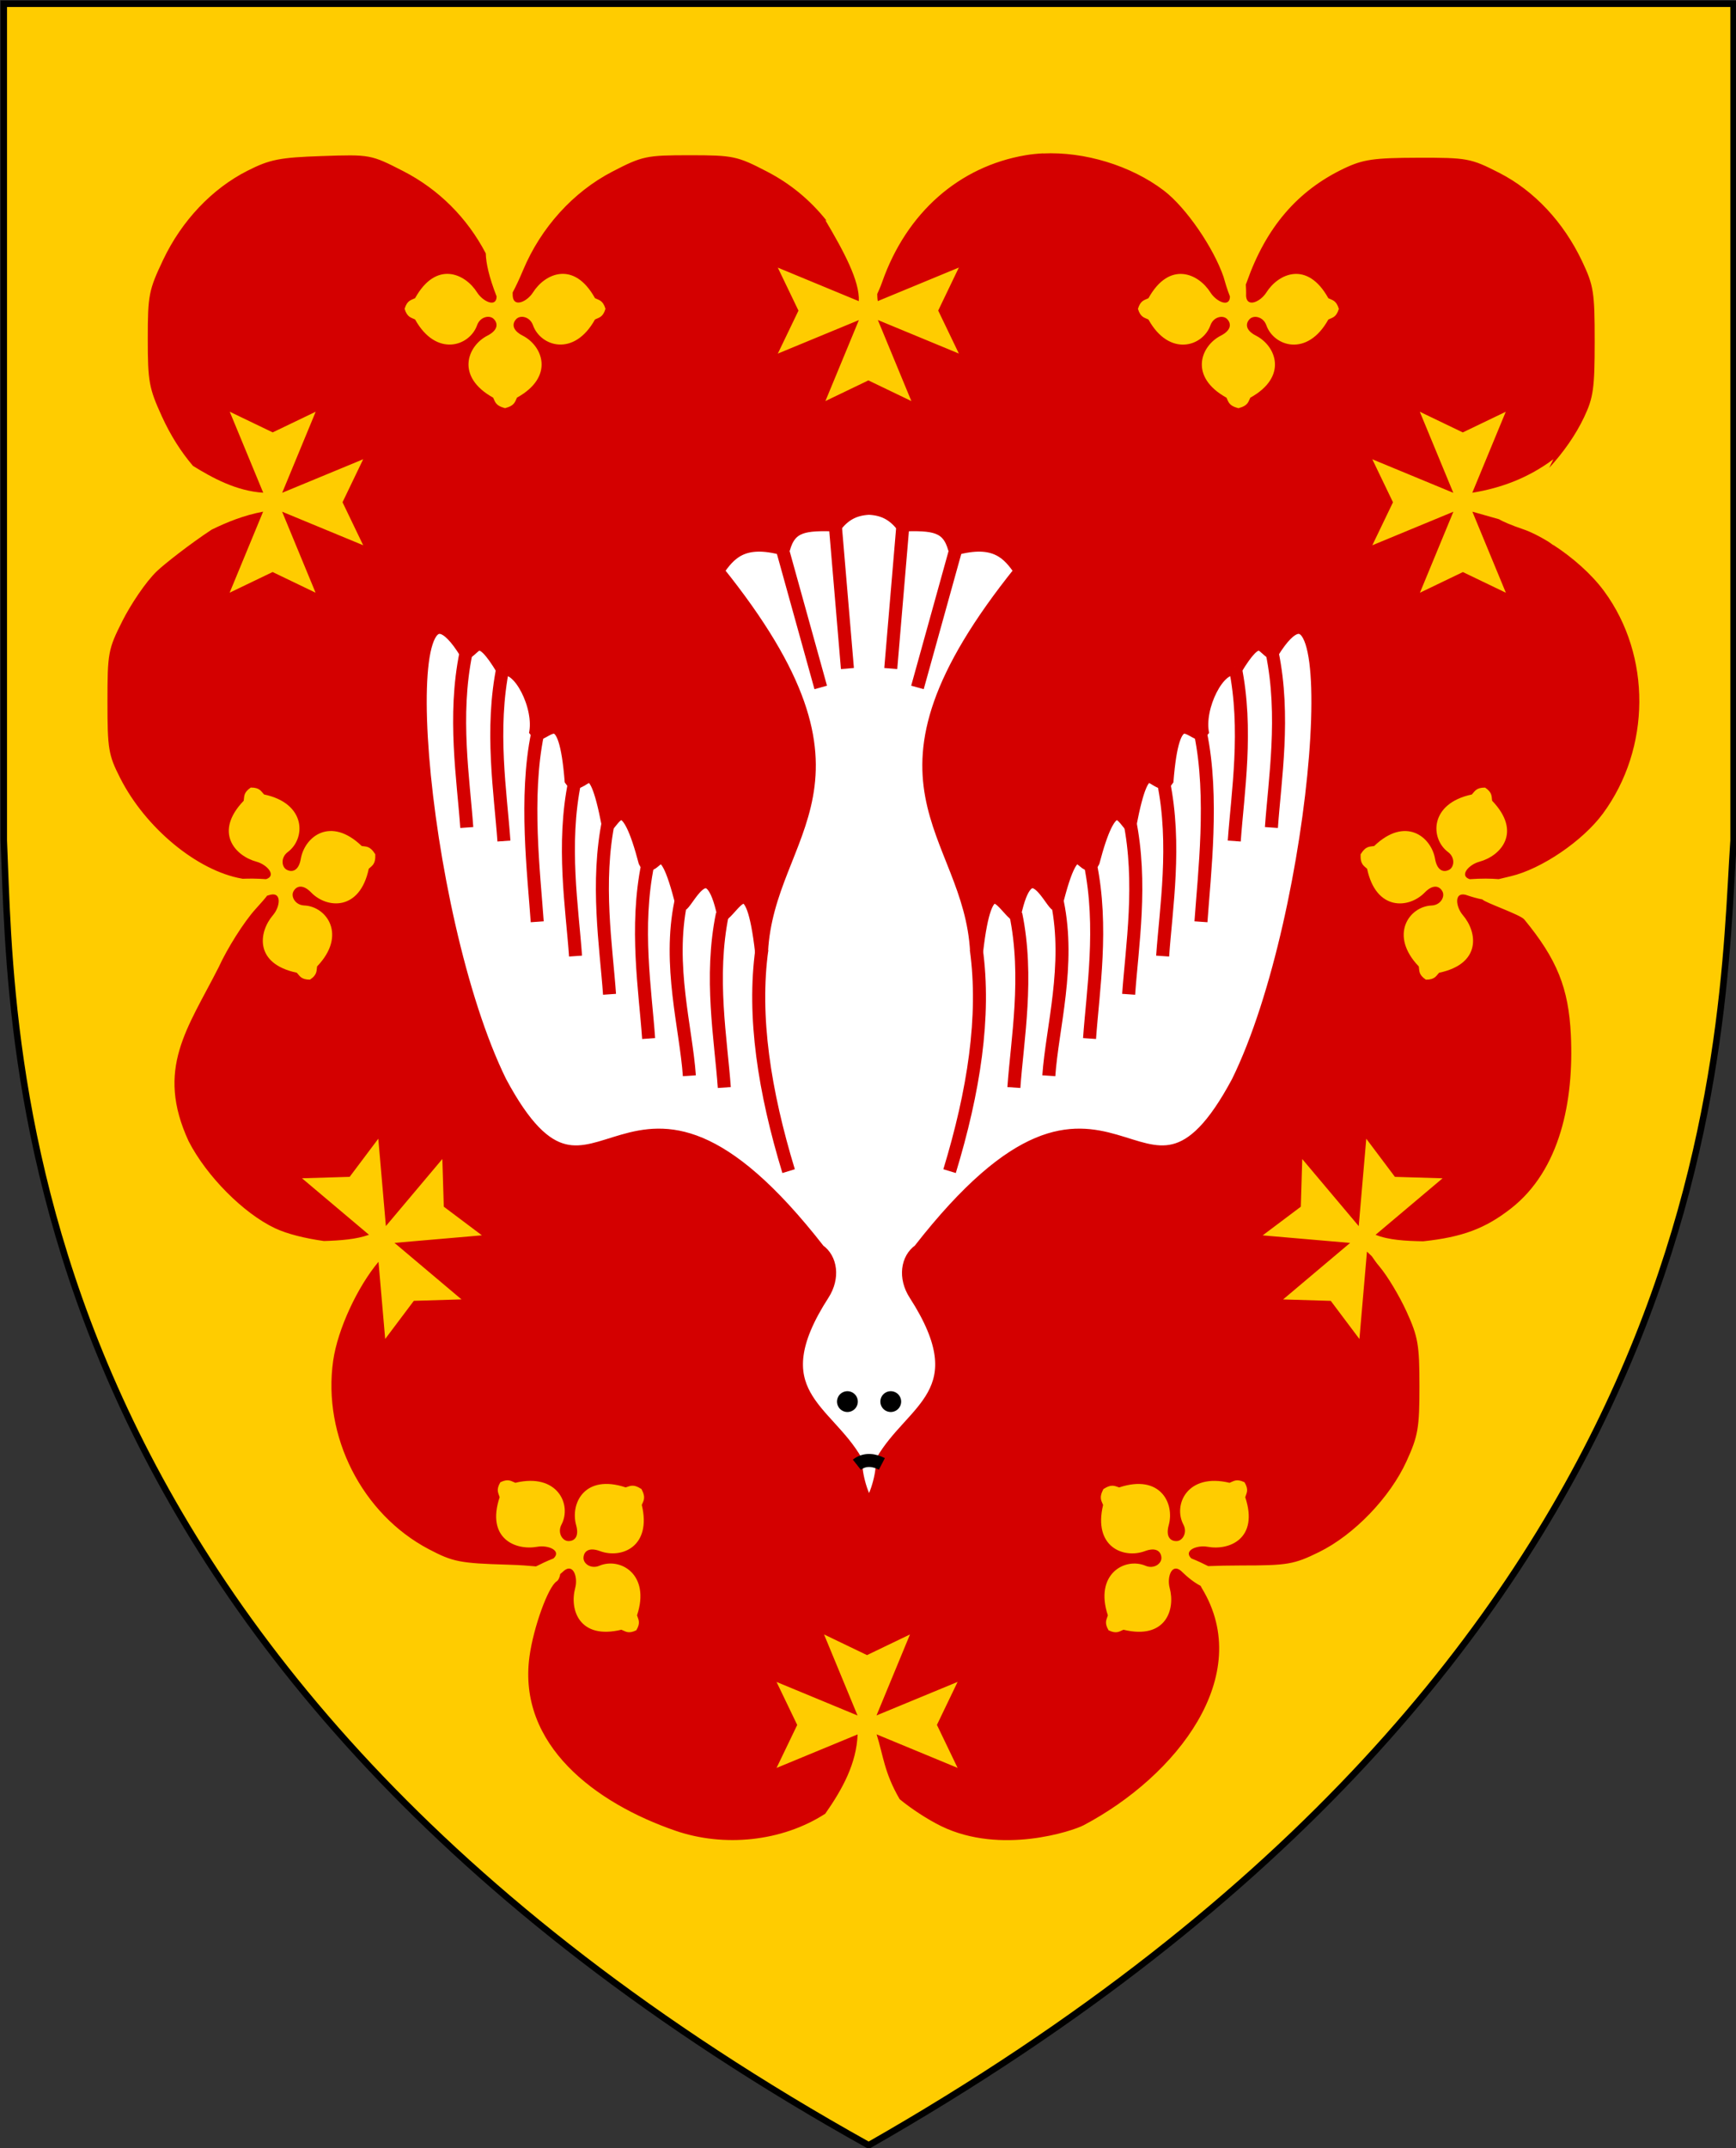 <?xml version="1.0" encoding="UTF-8" standalone="no"?>
<svg
   id="svg9995"
   version="1.1"
   viewBox="0 0 105.833 130.902"
   height="494.747"
   width="400"
   xml:space="preserve"
   xmlns="http://www.w3.org/2000/svg"
   xmlns:svg="http://www.w3.org/2000/svg"
   xmlns:rdf="http://www.w3.org/1999/02/22-rdf-syntax-ns#"
   xmlns:cc="http://creativecommons.org/ns#"
   xmlns:dc="http://purl.org/dc/elements/1.1/"><rect x="0" y="0" width="105.833" height="130.902" fill="#333333" stroke="none"/><defs
     id="defs9989" /><g
     id="g53384-55"
     transform="matrix(0.727,0,0,0.739,166.246,-35.549)" /><g
     id="g26"
     transform="matrix(0.999,0,0,0.999,-161.948,-163.636)"><g
       id="g25"
       transform="translate(9.795,0.055)"><g
         id="g17"
         transform="translate(68.727,2.925)"><path
           id="path9823"
           d="M 189.381,212.096 V 161.055 H 136.599 83.818 v 51.041 c 0.551,12.349 -0.13,50.113 52.781,79.59 52.471,-29.917 51.97,-67.501 52.781,-79.59 z"
           style="fill:#d40000;fill-opacity:1;stroke:#000000;stroke-width:0.271px;stroke-linecap:butt;stroke-linejoin:miter;stroke-miterlimit:4;stroke-dasharray:none;stroke-opacity:1" /><path
           id="path2089"
           d="m 131.819,288.706 c -13.738,-8.302 -25.006,-18.271 -32.735,-28.963 -6.632,-9.174 -11.152,-19.404 -13.273,-30.042 -1.574,-7.891 -1.757,-12.279 -1.76,-42.071 l -0.004,-26.195 h 52.553 52.553 l -0.125,28.937 c -0.125,29.053 -0.173,30.471 -1.236,36.875 -3.672,22.102 -16.753,41.1 -39.006,56.651 -4.052,2.831 -11.626,7.431 -12.23,7.427 -0.224,-0.002 -2.357,-1.18 -4.738,-2.619 z m 4.763,-12.121 c 0.397,-0.003 1.604,0.082 2.683,0.187 1.527,0.15 2.255,0.08 3.292,-0.316 3.084,-1.178 4.864,-3.994 4.636,-7.332 -0.071,-1.044 -0.226,-2.119 -0.344,-2.389 -0.196,-0.45 -0.122,-0.447 0.894,0.039 3.69,1.766 8.02,0.297 9.79,-3.32 0.968,-1.979 1.1,-4.599 0.309,-6.113 -0.27,-0.516 -0.438,-0.938 -0.375,-0.938 0.064,0 0.668,0.195 1.343,0.433 3.701,1.306 7.913,-0.548 9.462,-4.164 0.936,-2.185 0.371,-5.825 -1.155,-7.45 l -0.614,-0.653 1.999,-0.007 c 2.319,-0.007 3.85,-0.59 5.264,-2.004 3.007,-3.007 3.04,-7.499 0.077,-10.461 l -1.364,-1.364 1.543,-0.32 c 1.917,-0.398 3.681,-1.703 4.844,-3.584 0.772,-1.249 0.871,-1.661 0.865,-3.598 -0.005,-1.673 -0.152,-2.459 -0.624,-3.342 -0.706,-1.32 -2.15,-2.763 -3.402,-3.4 l -0.858,-0.436 1.131,-0.472 c 1.747,-0.73 2.836,-1.695 3.696,-3.276 1.545,-2.838 1.237,-5.975 -0.823,-8.382 -1.053,-1.23 -2.822,-2.344 -3.793,-2.386 -0.284,-0.012 0.061,-0.227 0.767,-0.476 1.866,-0.659 3.901,-2.806 4.468,-4.714 0.57,-1.919 0.57,-2.666 0,-4.585 -0.566,-1.908 -2.602,-4.055 -4.468,-4.714 -0.706,-0.249 -1.051,-0.463 -0.767,-0.476 1.855,-0.082 4.548,-2.633 5.24,-4.965 0.558,-1.88 0.562,-2.656 0.025,-4.459 -1.286,-4.31 -6.396,-6.449 -10.443,-4.371 -1.733,0.89 -3.152,2.481 -3.632,4.072 l -0.339,1.124 -0.378,-1.135 c -2.052,-6.155 -11.066,-6.443 -13.722,-0.438 l -0.557,1.259 -0.65,-1.402 c -0.722,-1.559 -2.327,-3.119 -3.895,-3.784 -1.427,-0.606 -3.936,-0.595 -5.555,0.025 -1.527,0.584 -3.501,2.547 -4.206,4.183 l -0.459,1.065 -0.289,-0.96 c -0.442,-1.473 -2.589,-3.678 -4.169,-4.282 -1.633,-0.625 -4.137,-0.638 -5.569,-0.03 -1.568,0.666 -3.173,2.225 -3.895,3.784 l -0.65,1.402 -0.557,-1.259 c -2.173,-4.913 -8.884,-5.934 -12.355,-1.879 -0.555,0.648 -1.162,1.69 -1.349,2.316 l -0.341,1.137 -0.378,-1.135 c -0.539,-1.616 -1.801,-3.022 -3.588,-3.996 -3.007,-1.639 -6.976,-0.865 -9.176,1.79 -1.796,2.167 -2.178,5.645 -0.895,8.134 0.919,1.783 3.408,3.743 4.83,3.806 0.286,0.012 -0.058,0.227 -0.764,0.476 -1.866,0.659 -3.901,2.806 -4.468,4.714 -0.57,1.919 -0.57,2.666 0,4.585 0.566,1.908 2.602,4.055 4.468,4.714 0.706,0.249 1.051,0.463 0.767,0.476 -0.93,0.041 -2.677,1.113 -3.749,2.299 -3.385,3.747 -1.938,9.753 2.83,11.745 l 1.131,0.472 -0.858,0.436 c -3.938,2.002 -5.359,7.198 -2.948,10.777 1.014,1.505 2.903,2.788 4.631,3.147 l 1.542,0.32 -1.364,1.364 c -2.963,2.963 -2.929,7.455 0.077,10.461 1.409,1.409 2.946,1.997 5.239,2.004 l 1.974,0.007 -0.745,0.885 c -0.41,0.487 -0.951,1.596 -1.204,2.464 -1.659,5.708 4.006,10.924 9.688,8.919 1.219,-0.43 1.223,-0.429 1.027,0.216 -0.948,3.116 -0.832,4.648 0.525,6.919 1.969,3.295 5.984,4.475 9.517,2.798 1.019,-0.484 1.091,-0.486 0.896,-0.035 -0.117,0.27 -0.274,1.309 -0.349,2.308 -0.239,3.187 1.279,5.839 4.116,7.19 1.262,0.601 1.719,0.667 3.61,0.523 1.191,-0.091 2.49,-0.168 2.887,-0.17 z"
           style="fill:none;fill-opacity:1;fill-rule:nonzero;stroke:none;stroke-width:0.289;stroke-miterlimit:4;stroke-dasharray:none;stroke-opacity:1" /><path
           id="path2091"
           d="m 131.819,288.706 c -13.738,-8.302 -25.006,-18.271 -32.735,-28.963 -6.632,-9.174 -11.152,-19.404 -13.273,-30.042 -1.574,-7.891 -1.757,-12.279 -1.76,-42.071 l -0.004,-26.195 h 52.553 52.553 l -0.125,28.937 c -0.125,29.053 -0.173,30.471 -1.236,36.875 -3.672,22.102 -16.753,41.1 -39.006,56.651 -4.052,2.831 -11.626,7.431 -12.23,7.427 -0.224,-0.002 -2.357,-1.18 -4.738,-2.619 z m 4.763,-12.121 c 0.397,-0.003 1.604,0.082 2.683,0.187 1.527,0.15 2.255,0.08 3.292,-0.316 3.084,-1.178 4.864,-3.994 4.636,-7.332 -0.071,-1.044 -0.226,-2.119 -0.344,-2.389 -0.196,-0.45 -0.122,-0.447 0.894,0.039 3.69,1.766 8.02,0.297 9.79,-3.32 0.968,-1.979 1.1,-4.599 0.309,-6.113 -0.27,-0.516 -0.438,-0.938 -0.375,-0.938 0.064,0 0.668,0.195 1.343,0.433 3.701,1.306 7.913,-0.548 9.462,-4.164 0.936,-2.185 0.371,-5.825 -1.155,-7.45 l -0.614,-0.653 1.999,-0.007 c 2.319,-0.007 3.85,-0.59 5.264,-2.004 3.007,-3.007 3.04,-7.499 0.077,-10.461 l -1.364,-1.364 1.543,-0.32 c 1.917,-0.398 3.681,-1.703 4.844,-3.584 0.772,-1.249 0.871,-1.661 0.865,-3.598 -0.005,-1.673 -0.152,-2.459 -0.624,-3.342 -0.706,-1.32 -2.15,-2.763 -3.402,-3.4 l -0.858,-0.436 1.131,-0.472 c 1.747,-0.73 2.836,-1.695 3.696,-3.276 1.545,-2.838 1.237,-5.975 -0.823,-8.382 -1.053,-1.23 -2.822,-2.344 -3.793,-2.386 -0.284,-0.012 0.061,-0.227 0.767,-0.476 1.866,-0.659 3.901,-2.806 4.468,-4.714 0.57,-1.919 0.57,-2.666 0,-4.585 -0.566,-1.908 -2.602,-4.055 -4.468,-4.714 -0.706,-0.249 -1.051,-0.463 -0.767,-0.476 1.855,-0.082 4.548,-2.633 5.24,-4.965 0.558,-1.88 0.562,-2.656 0.025,-4.459 -1.286,-4.31 -6.396,-6.449 -10.443,-4.371 -1.733,0.89 -3.152,2.481 -3.632,4.072 l -0.339,1.124 -0.378,-1.135 c -2.052,-6.155 -11.066,-6.443 -13.722,-0.438 l -0.557,1.259 -0.65,-1.402 c -0.722,-1.559 -2.327,-3.119 -3.895,-3.784 -1.427,-0.606 -3.936,-0.595 -5.555,0.025 -1.527,0.584 -3.501,2.547 -4.206,4.183 l -0.459,1.065 -0.289,-0.96 c -0.442,-1.473 -2.589,-3.678 -4.169,-4.282 -1.633,-0.625 -4.137,-0.638 -5.569,-0.03 -1.568,0.666 -3.173,2.225 -3.895,3.784 l -0.65,1.402 -0.557,-1.259 c -2.173,-4.913 -8.884,-5.934 -12.355,-1.879 -0.555,0.648 -1.162,1.69 -1.349,2.316 l -0.341,1.137 -0.378,-1.135 c -0.539,-1.616 -1.801,-3.022 -3.588,-3.996 -3.007,-1.639 -6.976,-0.865 -9.176,1.79 -1.796,2.167 -2.178,5.645 -0.895,8.134 0.919,1.783 3.408,3.743 4.83,3.806 0.286,0.012 -0.058,0.227 -0.764,0.476 -1.866,0.659 -3.901,2.806 -4.468,4.714 -0.57,1.919 -0.57,2.666 0,4.585 0.566,1.908 2.602,4.055 4.468,4.714 0.706,0.249 1.051,0.463 0.767,0.476 -0.93,0.041 -2.677,1.113 -3.749,2.299 -3.385,3.747 -1.938,9.753 2.83,11.745 l 1.131,0.472 -0.858,0.436 c -3.938,2.002 -5.359,7.198 -2.948,10.777 1.014,1.505 2.903,2.788 4.631,3.147 l 1.542,0.32 -1.364,1.364 c -2.963,2.963 -2.929,7.455 0.077,10.461 1.409,1.409 2.946,1.997 5.239,2.004 l 1.974,0.007 -0.745,0.885 c -0.41,0.487 -0.951,1.596 -1.204,2.464 -1.659,5.708 4.006,10.924 9.688,8.919 1.219,-0.43 1.223,-0.429 1.027,0.216 -0.948,3.116 -0.832,4.648 0.525,6.919 1.969,3.295 5.984,4.475 9.517,2.798 1.019,-0.484 1.091,-0.486 0.896,-0.035 -0.117,0.27 -0.274,1.309 -0.349,2.308 -0.239,3.187 1.279,5.839 4.116,7.19 1.262,0.601 1.719,0.667 3.61,0.523 1.191,-0.091 2.49,-0.168 2.887,-0.17 z"
           style="fill:none;fill-opacity:1;fill-rule:nonzero;stroke:none;stroke-width:0.289;stroke-miterlimit:4;stroke-dasharray:none;stroke-opacity:1" /><g
           id="g6"
           transform="translate(48.164,-22.286)"
           style="fill:#ffffff;stroke:none"><path
             id="path9080-1-4-1-1-4-6-5-7-3-6-4-1"
             style="fill:#ffcc00;fill-opacity:1;stroke:none;stroke-width:0.153;stroke-linecap:round"
             d="m 35.654,183.351 v 51.041 c 0.551,12.349 -0.13,50.113 52.781,79.59 C 140.906,284.065 140.405,246.481 141.217,234.392 V 183.351 H 88.435 Z m 63.423,9.115 c 2.513,-0.12 5.36,0.733 7.367,2.261 1.367,1.041 3.036,3.493 3.645,5.262 0.102,0.363 0.21,0.733 0.393,1.203 -0.006,0.697 -0.834,0.319 -1.191,-0.245 -0.732,-1.158 -2.498,-1.964 -3.783,0.35 -0.228,0.118 -0.481,0.116 -0.641,0.65 0.16,0.534 0.413,0.531 0.641,0.65 1.285,2.315 3.325,1.642 3.783,0.35 0.184,-0.52 0.759,-0.638 1.014,-0.382 0.256,0.257 0.294,0.671 -0.385,1.018 -1.221,0.622 -1.964,2.498 0.351,3.783 0.119,0.228 0.115,0.481 0.726,0.641 0.611,-0.16 0.607,-0.413 0.726,-0.641 2.315,-1.285 1.572,-3.16 0.351,-3.783 -0.679,-0.346 -0.641,-0.761 -0.385,-1.018 0.255,-0.256 0.83,-0.138 1.014,0.382 0.457,1.292 2.498,1.964 3.783,-0.35 0.228,-0.119 0.481,-0.115 0.641,-0.65 -0.16,-0.535 -0.413,-0.532 -0.641,-0.65 -1.285,-2.315 -3.05,-1.509 -3.783,-0.35 -0.357,0.565 -1.187,0.943 -1.237,0.218 0.008,-0.278 -0.005,-0.487 -0.015,-0.707 0.02,-0.055 0.032,-0.074 0.053,-0.133 1.175,-3.344 3.093,-5.586 5.937,-6.942 1.16,-0.553 1.817,-0.648 4.507,-0.655 3.014,-0.007 3.228,0.032 4.971,0.923 2.129,1.088 3.924,3.005 5.057,5.399 0.702,1.484 0.764,1.88 0.764,4.878 0,2.853 -0.081,3.433 -0.643,4.619 -0.523,1.103 -1.26,2.143 -2.133,3.1 l 0.254,-0.529 c -1.519,1.138 -3.185,1.759 -4.947,2.045 l 2.042,-4.94 -2.622,1.26 -2.623,-1.26 2.044,4.944 -4.942,-2.045 1.261,2.622 -1.261,2.623 4.947,-2.046 -2.042,4.941 2.622,-1.261 2.623,1.261 -2.044,-4.944 c 0.545,0.158 1.089,0.304 1.634,0.463 0.184,0.123 0.761,0.371 1.457,0.606 0.484,0.163 1.006,0.434 1.532,0.751 0.106,0.075 0.213,0.143 0.319,0.226 l -0.009,-0.02 c 1.175,0.759 2.339,1.779 3.111,2.829 2.887,3.929 2.855,9.572 -0.076,13.557 -1.229,1.67 -3.752,3.386 -5.629,3.826 -0.326,0.076 -0.491,0.12 -0.736,0.177 -0.475,-0.039 -1.031,-0.049 -1.762,0.003 -0.665,-0.211 -0.059,-0.891 0.586,-1.066 1.323,-0.358 2.613,-1.808 0.78,-3.718 -0.046,-0.253 0.032,-0.493 -0.431,-0.804 -0.558,-0.004 -0.629,0.238 -0.81,0.421 -2.591,0.546 -2.55,2.693 -1.45,3.511 0.443,0.329 0.385,0.913 0.066,1.082 -0.321,0.169 -0.728,0.083 -0.859,-0.668 -0.235,-1.35 -1.807,-2.613 -3.718,-0.78 -0.253,0.046 -0.494,-0.032 -0.827,0.505 -0.027,0.631 0.216,0.702 0.399,0.883 0.546,2.591 2.557,2.433 3.511,1.45 0.531,-0.547 0.916,-0.389 1.086,-0.068 0.169,0.319 -0.113,0.835 -0.664,0.857 -1.369,0.056 -2.613,1.807 -0.78,3.718 0.046,0.253 -0.032,0.494 0.431,0.805 0.558,0.004 0.629,-0.238 0.81,-0.422 2.591,-0.546 2.341,-2.47 1.45,-3.511 -0.435,-0.508 -0.551,-1.412 0.156,-1.246 0.403,0.137 0.73,0.228 1.032,0.285 0.153,0.193 2.314,0.926 2.558,1.222 1.999,2.428 2.707,4.185 2.843,7.044 0.193,4.073 -0.669,8.241 -3.641,10.574 -1.579,1.24 -2.988,1.759 -5.37,2.014 -1.079,-0.019 -2.114,-0.077 -2.906,-0.397 l 4.088,-3.446 -2.908,-0.088 -1.748,-2.326 -0.461,5.33 -3.446,-4.091 -0.088,2.908 -2.326,1.748 5.334,0.461 -4.088,3.446 2.908,0.088 1.748,2.326 0.461,-5.33 c 0.128,0.114 0.182,0.18 0.298,0.286 0.157,0.215 0.216,0.33 0.48,0.642 0.47,0.556 1.208,1.786 1.64,2.733 0.701,1.539 0.785,2.024 0.785,4.56 0,2.537 -0.084,3.021 -0.787,4.563 -1.011,2.217 -3.206,4.496 -5.342,5.545 -1.524,0.748 -1.917,0.816 -4.737,0.816 -0.788,6e-5 -1.478,0.017 -2.024,0.04 -0.312,-0.153 -0.61,-0.305 -1.029,-0.469 -0.509,-0.476 0.329,-0.83 0.987,-0.711 1.349,0.244 3.136,-0.51 2.301,-3.023 0.067,-0.248 0.241,-0.432 -0.044,-0.912 -0.502,-0.243 -0.671,-0.055 -0.913,0.033 -2.574,-0.62 -3.459,1.337 -2.817,2.548 0.258,0.487 -0.045,0.991 -0.406,1.006 -0.362,0.015 -0.693,-0.238 -0.489,-0.972 0.368,-1.32 -0.51,-3.136 -3.023,-2.301 -0.248,-0.067 -0.432,-0.241 -0.963,0.1 -0.295,0.558 -0.107,0.727 -0.019,0.969 -0.62,2.574 1.264,3.295 2.548,2.817 0.714,-0.266 0.994,0.042 1.01,0.405 0.016,0.361 -0.46,0.705 -0.967,0.489 -1.261,-0.537 -3.136,0.51 -2.301,3.023 -0.067,0.248 -0.241,0.432 0.044,0.912 0.502,0.243 0.67,0.055 0.912,-0.033 2.574,0.62 3.175,-1.225 2.817,-2.548 -0.174,-0.645 0.109,-1.512 0.676,-1.058 0.465,0.453 0.824,0.723 1.211,0.929 0.041,0.07 0.036,0.076 0.079,0.147 3.246,5.337 -1.532,11.451 -7.216,14.454 -0.657,0.347 -5.047,1.827 -8.691,0.057 -0.847,-0.412 -1.881,-1.099 -2.538,-1.647 -0.946,-1.624 -0.999,-2.675 -1.406,-3.953 l 4.942,2.045 -1.261,-2.622 1.261,-2.623 -4.948,2.046 2.043,-4.941 -2.622,1.261 -2.623,-1.261 2.044,4.944 -4.942,-2.046 1.261,2.623 -1.261,2.622 4.947,-2.045 c -0.067,1.761 -0.914,3.326 -1.975,4.838 -2.654,1.713 -6.191,2.052 -9.137,1.039 -4.877,-1.678 -9.649,-5.231 -8.912,-10.632 0.242,-1.773 1.135,-4.245 1.655,-4.578 0.114,-0.073 0.196,-0.263 0.221,-0.448 0.082,-0.076 0.149,-0.123 0.238,-0.21 0.567,-0.454 0.851,0.413 0.676,1.058 -0.357,1.323 0.244,3.168 2.817,2.548 0.242,0.088 0.41,0.276 0.912,0.033 0.285,-0.48 0.112,-0.664 0.044,-0.912 0.835,-2.512 -1.04,-3.56 -2.301,-3.023 -0.507,0.216 -0.983,-0.128 -0.967,-0.489 0.016,-0.362 0.295,-0.67 1.01,-0.405 1.284,0.478 3.168,-0.244 2.548,-2.817 0.088,-0.242 0.277,-0.411 -0.019,-0.969 -0.531,-0.341 -0.715,-0.167 -0.964,-0.1 -2.512,-0.835 -3.39,0.981 -3.023,2.301 0.205,0.734 -0.126,0.987 -0.489,0.972 -0.361,-0.015 -0.664,-0.518 -0.405,-1.006 0.642,-1.211 -0.244,-3.168 -2.817,-2.548 -0.242,-0.088 -0.41,-0.276 -0.913,-0.033 -0.285,0.48 -0.111,0.664 -0.044,0.912 -0.835,2.512 0.952,3.267 2.301,3.023 0.658,-0.119 1.496,0.234 0.987,0.711 -0.436,0.17 -0.748,0.328 -1.069,0.487 -0.478,-0.039 -0.877,-0.081 -1.715,-0.105 -2.931,-0.086 -3.353,-0.169 -4.83,-0.946 -4.073,-2.142 -6.486,-6.895 -5.834,-11.492 0.271,-1.911 1.482,-4.509 2.767,-6.038 l 0.408,4.707 1.748,-2.326 2.908,-0.088 -4.088,-3.446 5.334,-0.461 -2.326,-1.748 -0.088,-2.908 -3.446,4.092 -0.462,-5.33 -1.748,2.326 -2.908,0.088 4.088,3.446 c -0.767,0.277 -1.737,0.351 -2.75,0.381 -1.115,-0.157 -2.222,-0.419 -2.988,-0.781 -1.925,-0.91 -4.174,-3.175 -5.268,-5.305 -2.046,-4.428 -0.061,-6.88 1.83,-10.611 0.537,-1.175 1.545,-2.766 2.239,-3.536 0.325,-0.361 0.56,-0.621 0.722,-0.834 0.072,-0.023 0.123,-0.03 0.2,-0.057 0.707,-0.166 0.591,0.739 0.156,1.246 -0.891,1.041 -1.141,2.965 1.45,3.511 0.181,0.183 0.252,0.426 0.81,0.422 0.463,-0.311 0.386,-0.551 0.431,-0.805 1.833,-1.91 0.59,-3.661 -0.78,-3.718 -0.551,-0.023 -0.833,-0.538 -0.664,-0.857 0.17,-0.321 0.555,-0.479 1.086,0.068 0.955,0.983 2.966,1.141 3.511,-1.45 0.183,-0.181 0.426,-0.252 0.399,-0.883 -0.333,-0.536 -0.574,-0.459 -0.827,-0.505 -1.91,-1.833 -3.483,-0.57 -3.718,0.78 -0.131,0.751 -0.538,0.837 -0.859,0.668 -0.32,-0.169 -0.377,-0.753 0.066,-1.082 1.1,-0.818 1.141,-2.966 -1.45,-3.511 -0.181,-0.183 -0.252,-0.425 -0.81,-0.421 -0.463,0.311 -0.386,0.551 -0.432,0.804 -1.833,1.91 -0.543,3.36 0.78,3.718 0.645,0.175 1.25,0.854 0.585,1.066 -0.566,-0.04 -1.016,-0.04 -1.424,-0.024 -0.023,-0.004 -0.03,-0.006 -0.054,-0.01 -2.717,-0.474 -5.88,-3.087 -7.426,-6.135 -0.715,-1.409 -0.775,-1.769 -0.775,-4.648 0,-2.981 0.041,-3.202 0.904,-4.918 0.497,-0.988 1.423,-2.399 2.127,-3.066 0.441,-0.418 1.99,-1.642 3.328,-2.52 0.958,-0.468 1.968,-0.875 3.14,-1.097 l -2.044,4.944 2.623,-1.261 2.622,1.261 -2.042,-4.941 4.947,2.046 -1.261,-2.623 1.261,-2.622 -4.942,2.045 2.044,-4.944 -2.623,1.26 -2.622,-1.26 2.043,4.94 c -1.648,-0.103 -3.112,-0.91 -4.286,-1.636 -0.738,-0.865 -1.368,-1.858 -1.901,-3.025 -0.784,-1.718 -0.858,-2.124 -0.858,-4.723 0,-2.665 0.059,-2.967 0.938,-4.821 1.129,-2.381 2.981,-4.338 5.14,-5.431 1.371,-0.695 1.962,-0.811 4.548,-0.9 2.947,-0.101 2.988,-0.093 4.964,0.92 2.163,1.11 3.903,2.849 5.037,5.018 0.015,0.601 0.192,1.419 0.661,2.626 -0.006,0.697 -0.834,0.319 -1.191,-0.245 -0.732,-1.158 -2.498,-1.964 -3.783,0.35 -0.228,0.119 -0.481,0.116 -0.641,0.65 0.16,0.534 0.413,0.531 0.641,0.65 1.285,2.315 3.325,1.642 3.783,0.35 0.184,-0.52 0.76,-0.638 1.015,-0.382 0.256,0.257 0.294,0.671 -0.385,1.018 -1.221,0.622 -1.964,2.498 0.35,3.783 0.119,0.228 0.115,0.481 0.726,0.641 0.611,-0.16 0.608,-0.413 0.726,-0.641 2.315,-1.285 1.571,-3.16 0.35,-3.783 -0.679,-0.346 -0.641,-0.761 -0.385,-1.018 0.255,-0.256 0.83,-0.138 1.014,0.382 0.457,1.292 2.498,1.964 3.783,-0.35 0.228,-0.119 0.481,-0.115 0.641,-0.65 -0.16,-0.535 -0.413,-0.532 -0.641,-0.65 -1.285,-2.315 -3.05,-1.509 -3.783,-0.35 -0.357,0.565 -1.187,0.943 -1.237,0.218 0.002,-0.084 -0.006,-0.136 -0.005,-0.214 0.176,-0.329 0.395,-0.784 0.644,-1.378 1.083,-2.582 3.052,-4.755 5.425,-5.987 1.845,-0.958 2.08,-1.008 4.738,-1.008 2.65,0 2.897,0.052 4.71,0.994 1.434,0.744 2.635,1.733 3.647,3.004 l -0.083,-0.04 c 1.126,1.902 2.108,3.722 2.044,4.944 l -4.943,-2.046 1.261,2.623 -1.261,2.622 4.948,-2.045 -2.043,4.94 2.623,-1.261 2.622,1.261 -2.044,-4.944 4.942,2.045 -1.26,-2.622 1.26,-2.623 -4.947,2.046 c -0.029,-0.147 -0.029,-0.291 -0.034,-0.435 0.095,-0.225 0.165,-0.34 0.306,-0.741 1.484,-4.212 4.685,-7.036 8.755,-7.724 0.342,-0.058 0.694,-0.094 1.053,-0.112 z" /></g></g><g
         id="g16"
         transform="matrix(0.525,0,0,0.525,34.954,64.475)"
         style="fill:#ffffff;stroke:#d40000;stroke-width:1.512"><g
           id="g15-4"
           transform="matrix(-1,0,0,1,588.813,1.415)"
           style="fill:#ffffff;stroke:#d40000;stroke-width:1.512"><g
             id="g14-4"
             style="fill:#ffffff;stroke:#d40000;stroke-width:1.512"><g
               id="g11-9-4"
               transform="matrix(-1,0,0,1,545.386,-8.815)"
               style="fill:#ffffff;stroke:#d40000;stroke-width:1.512"><g
                 id="g12-4"
                 transform="translate(16.816,8.774)"
                 style="fill:#ffffff;stroke:#d40000;stroke-width:1.512"><g
                   id="g7-0-3-1"
                   transform="matrix(-1,0,0,1,528.517,-0.059)"
                   style="fill:#ffffff;stroke:#d40000;stroke-width:1.512"><path
                     style="fill:#ffffff;stroke:#d40000;stroke-width:1.512;stroke-linejoin:bevel"
                     d="m 260.381,248.757 c -3.636,-0.102 -5.374,0.013 -6.126,2.795 -4.73,-1.318 -6.294,0.53 -7.677,2.559 20.024,24.886 5.869,29.969 5.118,44.234 -1.119,-9.821 -2.895,-5.628 -4.425,-4.355 -1.568,-7.28 -3.882,-1.934 -4.812,-1.102 -2.325,-9.406 -3.014,-3.566 -4.295,-4.925 -2.13,-8.153 -3.308,-5.438 -4.295,-4.349 -1.737,-9.038 -2.579,-4.328 -4.295,-5 -0.736,-9.469 -2.696,-5.556 -4.166,-5.529 0.695,-3.165 -1.934,-8.207 -3.778,-7.488 -2.858,-4.787 -3.095,-2.51 -4.295,-1.981 -9.158,-14.881 -5.591,30.372 3.994,49.863 11.434,21.359 14.272,-9.621 37.02,19.568 1.412,0.977 1.737,3.162 0.488,5.098 -7.41,11.486 0.429,13.358 3.874,19.455 -0.239,1.209 0.83,4.808 1.485,4.899 0.655,-0.092 1.724,-3.69 1.485,-4.899 3.444,-6.097 11.284,-7.969 3.874,-19.455 -1.249,-1.936 -0.924,-4.121 0.488,-5.098 22.748,-29.188 25.586,1.791 37.02,-19.568 9.585,-19.491 13.152,-64.744 3.994,-49.863 -1.2,-0.529 -1.437,-2.806 -4.295,1.981 -1.845,-0.72 -4.473,4.322 -3.778,7.488 -1.47,-0.027 -3.43,-3.94 -4.166,5.529 -1.716,0.672 -2.558,-4.038 -4.295,5 -0.988,-1.09 -2.165,-3.804 -4.295,4.349 -1.281,1.359 -1.971,-4.481 -4.295,4.925 -0.93,-0.833 -3.244,-6.178 -4.812,1.102 -1.53,-1.272 -3.305,-5.465 -4.425,4.355 -0.751,-14.265 -14.906,-19.348 5.118,-44.234 -1.383,-2.029 -2.947,-3.877 -7.677,-2.559 -0.752,-2.782 -2.49,-2.897 -6.126,-2.795 -0.983,-1.188 -2.068,-1.841 -3.813,-1.93 -1.745,0.088 -2.83,0.742 -3.813,1.93 z"
                     id="path6-1-7-0" /></g><g
                   id="g7-5-0"
                   transform="translate(-0.127,-0.059)"
                   style="fill:#ffffff;stroke:#d40000;stroke-width:1.512" /></g><g
                 id="g9-7-5"
                 style="fill:#ffffff;stroke:#d40000;stroke-width:1.512" /></g><g
               id="g11-4"
               style="fill:#ffffff;stroke:#d40000;stroke-width:1.512"><g
                 id="g9-0"
                 style="fill:#ffffff;stroke:#d40000;stroke-width:1.512"><path
                   style="fill:#ffffff;stroke:#000000;stroke-width:1.512;stroke-linejoin:bevel"
                   d="m 262.761,357.759 c 0.802,-0.416 1.937,-0.671 2.908,0.097"
                   id="path8-3" /><g
                   id="g7-0-0"
                   transform="matrix(-1,0,0,1,528.517,-0.059)"
                   style="fill:#ffffff;stroke:#d40000;stroke-width:1.512" /><g
                   id="g7-1"
                   transform="translate(-0.127,-0.059)"
                   style="fill:#ffffff;stroke:#d40000;stroke-width:1.512"><path
                     style="fill:#ffffff;stroke:#d40000;stroke-width:1.512;stroke-linejoin:bevel"
                     d="m 247.323,293.928 c -1.513,7.338 -0.169,14.594 0.221,20.16"
                     id="path7-6" /><path
                     style="fill:#ffffff;stroke:#d40000;stroke-width:1.512;stroke-linejoin:bevel"
                     d="m 242.487,292.559 c -1.513,7.338 0.606,14.594 0.996,20.16"
                     id="path7-2-2" /><path
                     style="fill:#ffffff;stroke:#d40000;stroke-width:1.512;stroke-linejoin:bevel"
                     d="m 238.658,288.105 c -1.513,7.338 -0.299,14.723 0.091,20.289"
                     id="path7-3-6" /><path
                     style="fill:#ffffff;stroke:#d40000;stroke-width:1.512;stroke-linejoin:bevel"
                     d="m 234.112,282.967 c -1.513,7.338 -0.299,14.723 0.091,20.289"
                     id="path7-8-7" /><path
                     style="fill:#ffffff;stroke:#d40000;stroke-width:1.512;stroke-linejoin:bevel"
                     d="m 230.162,278.527 c -1.513,7.338 -0.299,14.723 0.091,20.289"
                     id="path7-9-7" /><path
                     style="fill:#ffffff;stroke:#d40000;stroke-width:1.512;stroke-linejoin:bevel"
                     d="m 225.837,272.989 c -1.513,7.338 -0.428,16.274 -0.038,21.84"
                     id="path7-20-8" /><path
                     style="fill:#ffffff;stroke:#d40000;stroke-width:1.512;stroke-linejoin:bevel"
                     d="m 221.837,265.162 c -1.513,7.338 -0.299,14.723 0.091,20.289"
                     id="path7-1-8" /><path
                     style="fill:#ffffff;stroke:#d40000;stroke-width:1.512;stroke-linejoin:bevel"
                     d="m 217.519,263.589 c -1.513,7.338 -0.299,14.723 0.091,20.289"
                     id="path7-26-5" /></g><path
                   id="path9-4"
                   style="fill:#000000;stroke:#000000;stroke-width:1.512;stroke-linejoin:bevel"
                   d="m 262.18,350.521 a 0.452,0.452 0 0 1 -0.452,0.452 0.452,0.452 0 0 1 -0.452,-0.452 0.452,0.452 0 0 1 0.452,-0.452 0.452,0.452 0 0 1 0.452,0.452 z" /></g><path
                 style="fill:#ffffff;stroke:#d40000;stroke-width:1.512;stroke-linejoin:bevel"
                 d="m 254.102,251.258 4.524,16.285"
                 id="path10-2" /><path
                 style="fill:#ffffff;stroke:#d40000;stroke-width:1.512;stroke-linejoin:bevel"
                 d="m 260.306,248.544 1.422,16.802"
                 id="path11-2" /></g><g
               id="g13-0"
               style="fill:#ffffff;stroke:#d40000;stroke-width:1.512"><path
                 style="fill:#ffffff;stroke:#d40000;stroke-width:1.512;stroke-linejoin:bevel"
                 d="m 251.785,297.97 c -1.075,7.799 0.289,16.513 3.107,25.773"
                 id="path12-6" /></g></g></g><g
           id="g15"
           transform="translate(60.319,1.415)"
           style="fill:#ffffff;stroke:#d40000;stroke-width:1.512"><g
             id="g14"
             style="fill:#ffffff;stroke:#d40000;stroke-width:1.512"><g
               id="g11-9"
               transform="matrix(-1,0,0,1,545.386,-8.815)"
               style="fill:#ffffff;stroke:#d40000;stroke-width:1.512"><g
                 id="g12"
                 transform="translate(16.816,8.774)"
                 style="fill:#ffffff;stroke:#d40000;stroke-width:1.512"><g
                   id="g7-0-3"
                   transform="matrix(-1,0,0,1,528.517,-0.059)"
                   style="fill:#ffffff;stroke:#d40000;stroke-width:1.512" /><g
                   id="g7-5"
                   transform="translate(-0.127,-0.059)"
                   style="fill:#ffffff;stroke:#d40000;stroke-width:1.512" /></g><g
                 id="g9-7"
                 style="fill:#ffffff;stroke:#d40000;stroke-width:1.512" /></g><g
               id="g11"
               style="fill:#ffffff;stroke:#d40000;stroke-width:1.512"><g
                 id="g9"
                 style="fill:#ffffff;stroke:#d40000;stroke-width:1.512"><g
                   id="g7-0"
                   transform="matrix(-1,0,0,1,528.517,-0.059)"
                   style="fill:#ffffff;stroke:#d40000;stroke-width:1.512" /><g
                   id="g7"
                   transform="translate(-0.127,-0.059)"
                   style="fill:#ffffff;stroke:#d40000;stroke-width:1.512"><path
                     style="fill:#ffffff;stroke:#d40000;stroke-width:1.512;stroke-linejoin:bevel"
                     d="m 247.323,293.928 c -1.513,7.338 -0.169,14.594 0.221,20.16"
                     id="path7" /><path
                     style="fill:#ffffff;stroke:#d40000;stroke-width:1.512;stroke-linejoin:bevel"
                     d="m 242.487,292.559 c -1.513,7.338 0.606,14.594 0.996,20.16"
                     id="path7-2" /><path
                     style="fill:#ffffff;stroke:#d40000;stroke-width:1.512;stroke-linejoin:bevel"
                     d="m 238.658,288.105 c -1.513,7.338 -0.299,14.723 0.091,20.289"
                     id="path7-3" /><path
                     style="fill:#ffffff;stroke:#d40000;stroke-width:1.512;stroke-linejoin:bevel"
                     d="m 234.112,282.967 c -1.513,7.338 -0.299,14.723 0.091,20.289"
                     id="path7-8" /><path
                     style="fill:#ffffff;stroke:#d40000;stroke-width:1.512;stroke-linejoin:bevel"
                     d="m 230.162,278.527 c -1.513,7.338 -0.299,14.723 0.091,20.289"
                     id="path7-9" /><path
                     style="fill:#ffffff;stroke:#d40000;stroke-width:1.512;stroke-linejoin:bevel"
                     d="m 225.837,272.989 c -1.513,7.338 -0.428,16.274 -0.038,21.84"
                     id="path7-20" /><path
                     style="fill:#ffffff;stroke:#d40000;stroke-width:1.512;stroke-linejoin:bevel"
                     d="m 221.837,265.162 c -1.513,7.338 -0.299,14.723 0.091,20.289"
                     id="path7-1" /><path
                     style="fill:#ffffff;stroke:#d40000;stroke-width:1.512;stroke-linejoin:bevel"
                     d="m 217.519,263.589 c -1.513,7.338 -0.299,14.723 0.091,20.289"
                     id="path7-26" /></g><path
                   id="path9"
                   style="fill:#000000;stroke:#000000;stroke-width:1.512;stroke-linejoin:bevel"
                   d="m 262.18,350.521 a 0.452,0.452 0 0 1 -0.452,0.452 0.452,0.452 0 0 1 -0.452,-0.452 0.452,0.452 0 0 1 0.452,-0.452 0.452,0.452 0 0 1 0.452,0.452 z" /></g><path
                 style="fill:#ffffff;stroke:#d40000;stroke-width:1.512;stroke-linejoin:bevel"
                 d="m 254.102,251.258 4.524,16.285"
                 id="path10" /><path
                 style="fill:#ffffff;stroke:#d40000;stroke-width:1.512;stroke-linejoin:bevel"
                 d="m 260.306,248.544 1.422,16.802"
                 id="path11" /></g><g
               id="g13"
               style="fill:#ffffff;stroke:#d40000;stroke-width:1.512"><path
                 style="fill:#ffffff;stroke:#d40000;stroke-width:1.512;stroke-linejoin:bevel"
                 d="m 251.785,297.97 c -1.075,7.799 0.289,16.513 3.107,25.773"
                 id="path12" /></g></g></g></g></g><path
       id="path9823-9"
       d="M 267.902,215.071 V 164.029 H 215.121 162.34 v 51.041 c 0.551,12.349 -0.13,50.113 52.781,79.59 52.471,-29.917 51.97,-67.501 52.781,-79.59 z"
       style="fill:none;fill-opacity:1;stroke:#000000;stroke-width:0.397;stroke-linecap:butt;stroke-linejoin:miter;stroke-miterlimit:4;stroke-dasharray:none;stroke-opacity:1" /></g></svg>
